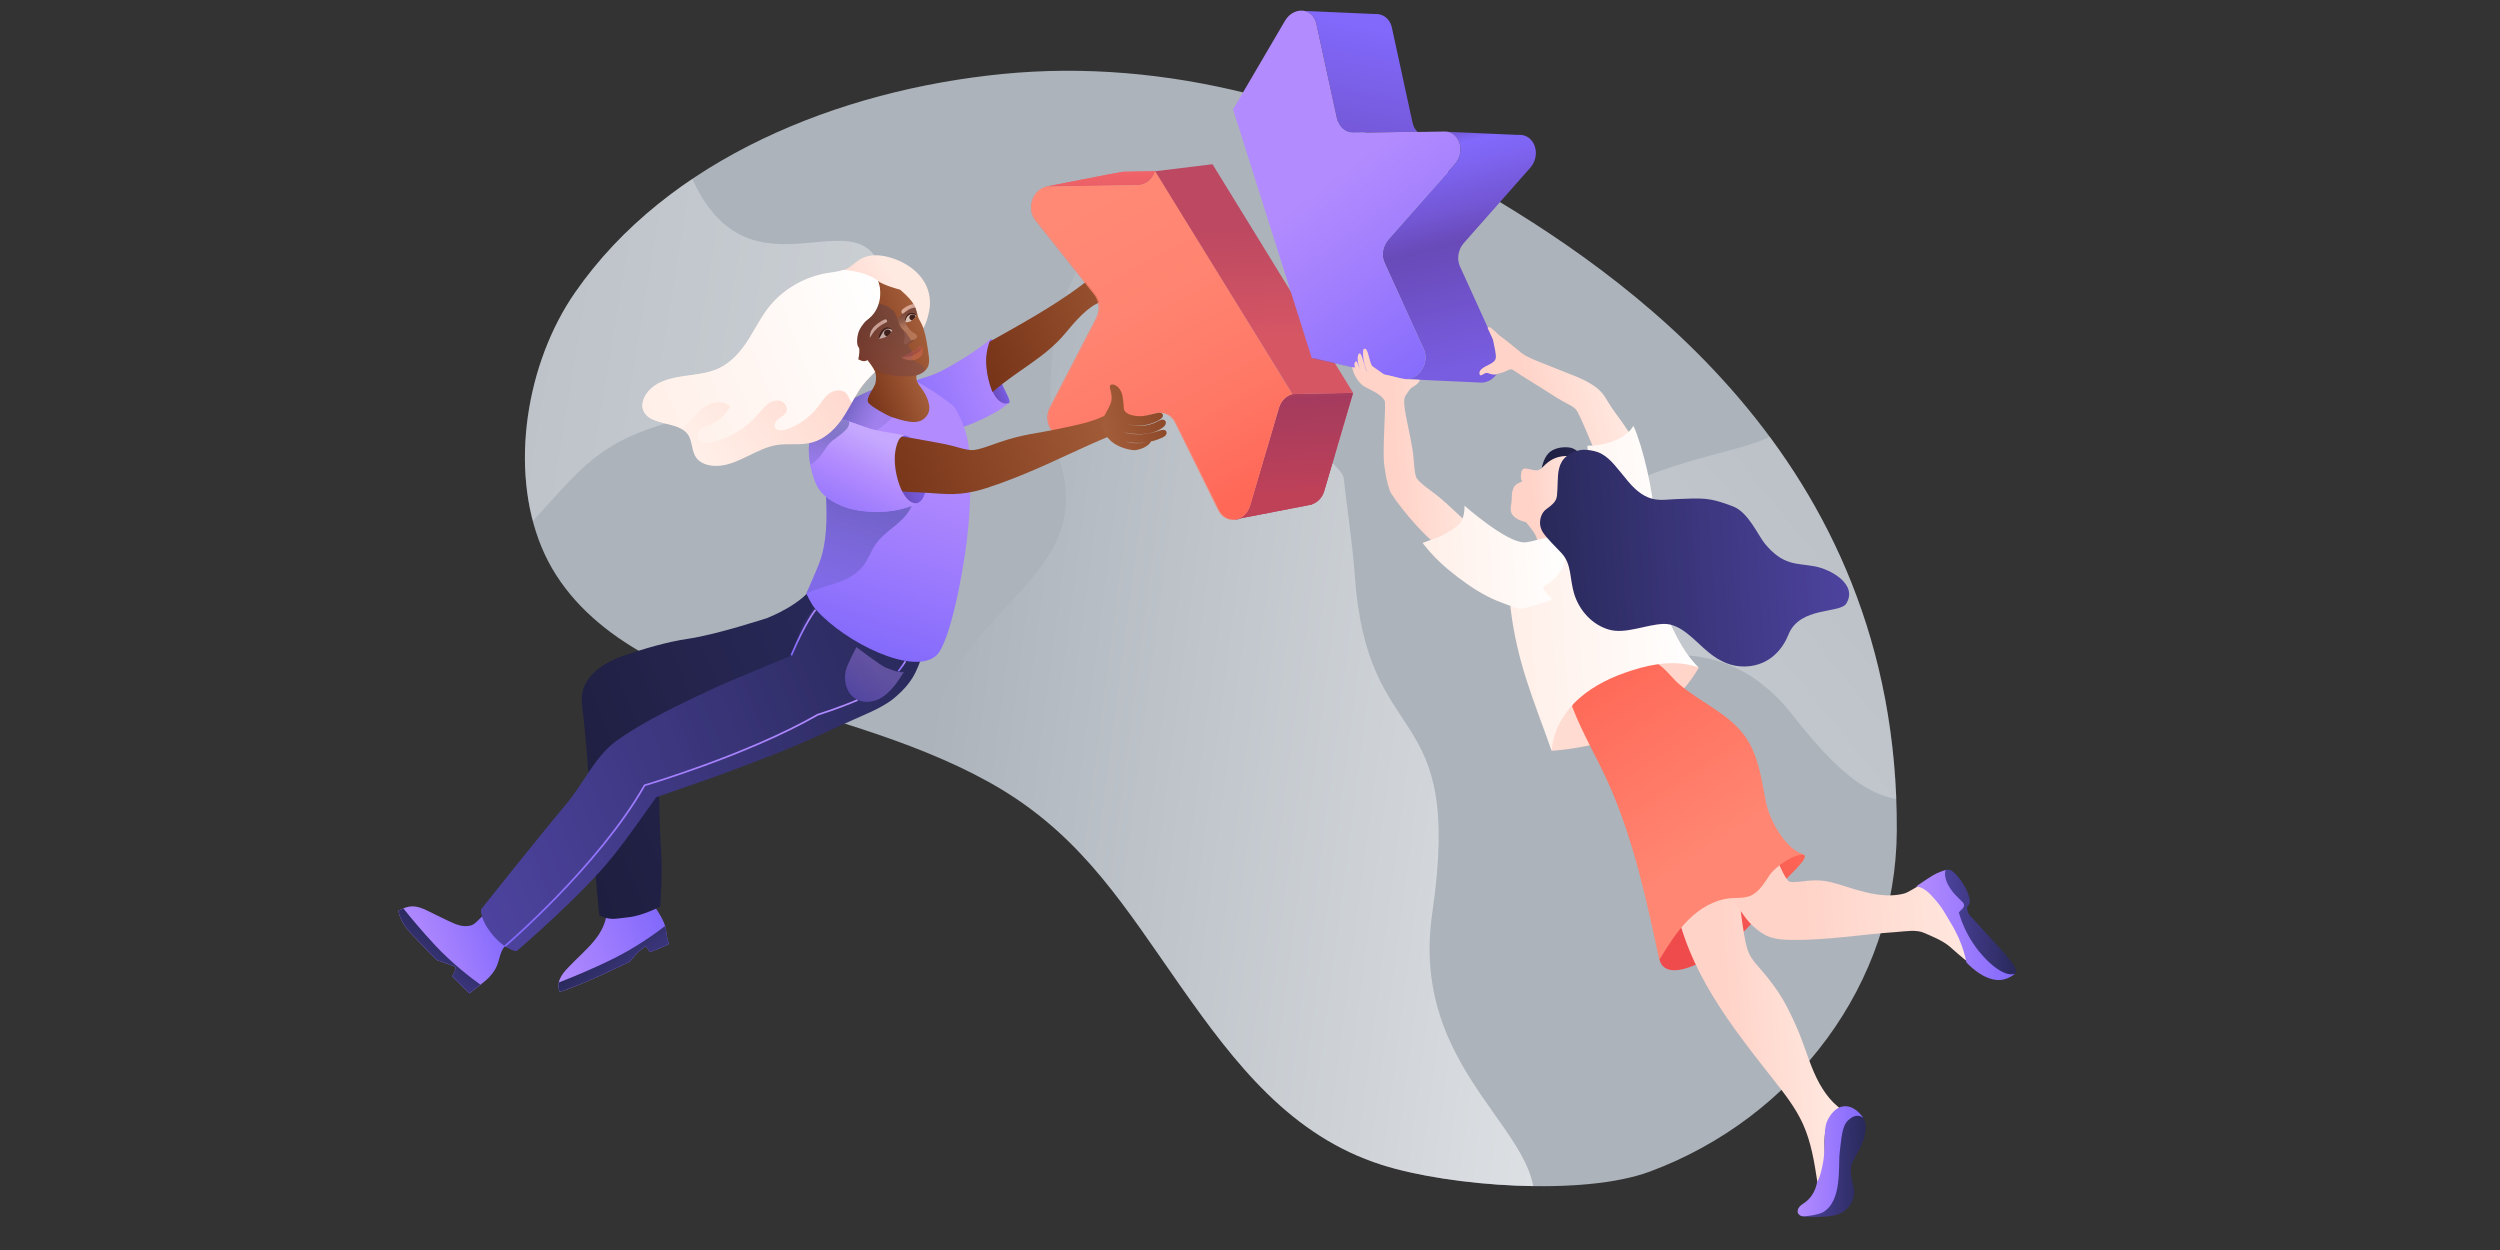 <svg id="Layer_2" xmlns="http://www.w3.org/2000/svg" xmlns:xlink="http://www.w3.org/1999/xlink" viewBox="0 0 1440 720"><rect x="0" y="0" width="1440" height="720" fill="#333333" stroke="none"/><defs><linearGradient id="linear-gradient" x1="1120.42" y1="401.98" x2="773.62" y2="527.81" gradientTransform="matrix(-.995 .171 .219 1.028 1566.38 -214.83)" gradientUnits="userSpaceOnUse"><stop offset="0" stop-color="#fff" stop-opacity="0"/><stop offset="1" stop-color="#fff"/></linearGradient><linearGradient id="linear-gradient-2" x1="1458.51" y1="-337.85" x2="1013.6" y2="-176.43" gradientTransform="matrix(.324 -.914 -.708 -.397 578.67 1381.27)" xlink:href="#linear-gradient"/><linearGradient id="linear-gradient-3" x1="1532.95" y1="494.44" x2="1309.02" y2="1042.75" gradientTransform="matrix(-.441 .864 .65 .486 411.13 -1447.87)" xlink:href="#linear-gradient"/><linearGradient id="linear-gradient-4" x1="621.29" y1="47.78" x2="634.24" y2="46.07" gradientTransform="rotate(-13.68 1301.984 362.095)" gradientUnits="userSpaceOnUse"><stop offset="0" stop-color="#694ab8"/><stop offset=".23" stop-color="#6c4ec1"/><stop offset=".6" stop-color="#7559da"/><stop offset="1" stop-color="#8269fc"/></linearGradient><linearGradient id="linear-gradient-5" x1="202.98" y1="289.5" x2="257.61" y2="289.5" gradientTransform="rotate(-21.2 923.28 322.556)" gradientUnits="userSpaceOnUse"><stop offset="0" stop-color="#b28bfe"/><stop offset=".46" stop-color="#9e7cfd"/><stop offset="1" stop-color="#8269fc"/></linearGradient><linearGradient id="linear-gradient-6" x1="273.12" y1="317.51" x2="343.49" y2="317.51" xlink:href="#linear-gradient-5"/><linearGradient id="linear-gradient-7" x1="310.21" y1="241.3" x2="499.06" y2="241.3" gradientTransform="rotate(-21.2 923.28 322.556)" gradientUnits="userSpaceOnUse"><stop offset="0" stop-color="#1e1e3f"/><stop offset="1" stop-color="#29295a"/></linearGradient><linearGradient id="linear-gradient-8" x1="246.97" y1="242.75" x2="540.73" y2="242.75" gradientTransform="rotate(-21.2 923.28 322.556)" gradientUnits="userSpaceOnUse"><stop offset="0" stop-color="#4d439f"/><stop offset="1" stop-color="#29295a"/></linearGradient><linearGradient id="linear-gradient-9" x1="640.61" y1="97.21" x2="585.68" y2="97.21" gradientTransform="rotate(-21.2 923.28 322.556)" gradientUnits="userSpaceOnUse"><stop offset="0" stop-color="#b28bfe"/><stop offset="1" stop-color="#8e71fd"/></linearGradient><linearGradient id="linear-gradient-10" x1="570.54" y1="122.76" x2="496.61" y2="213.43" xlink:href="#linear-gradient-5"/><linearGradient id="linear-gradient-11" x1="630.48" y1="69.61" x2="742.31" y2="69.61" gradientTransform="rotate(-21.2 923.28 322.556)" gradientUnits="userSpaceOnUse"><stop offset="0" stop-color="#783418"/><stop offset="1" stop-color="#a35d39"/></linearGradient><linearGradient id="linear-gradient-12" x1="561.49" y1="83.88" x2="594.08" y2="83.88" xlink:href="#linear-gradient-11"/><linearGradient id="linear-gradient-13" x1="538.36" y1="141.79" x2="498.65" y2="190.5" gradientTransform="rotate(-21.2 923.28 322.556)" gradientUnits="userSpaceOnUse"><stop offset="0" stop-color="#0a2362"/><stop offset="1" stop-color="#5b56ad" stop-opacity=".6"/></linearGradient><linearGradient id="linear-gradient-14" x1="551.37" y1="83.94" x2="562.98" y2="96.51" xlink:href="#linear-gradient-13"/><linearGradient id="linear-gradient-15" x1="526.89" y1="230.92" x2="522.44" y2="236.37" xlink:href="#linear-gradient-5"/><linearGradient id="linear-gradient-16" x1="436.08" y1="194.99" x2="310.75" y2="348.7" xlink:href="#linear-gradient-5"/><linearGradient id="linear-gradient-17" x1="488.16" y1="183.53" x2="469.52" y2="206.39" xlink:href="#linear-gradient-5"/><linearGradient id="linear-gradient-18" x1="1170.41" y1="849.86" x2="1156.23" y2="867.24" gradientTransform="rotate(-.38 -69375.658 101095.254)" xlink:href="#linear-gradient-5"/><linearGradient id="linear-gradient-19" x1="755.83" y1="266.63" x2="857.56" y2="-22.48" gradientTransform="rotate(-21.2 923.28 322.556)" gradientUnits="userSpaceOnUse"><stop offset="0" stop-color="#bf4158"/><stop offset=".22" stop-color="#a43b5e"/><stop offset=".24" stop-color="#e75f67"/><stop offset=".52" stop-color="#bc4861"/><stop offset=".76" stop-color="#f26468"/><stop offset=".86" stop-color="#da5765"/><stop offset=".97" stop-color="#e45d66"/></linearGradient><linearGradient id="linear-gradient-20" x1="805.76" y1="224.19" x2="892.16" y2="-21.35" gradientTransform="rotate(-21.2 951.42 472.89) skewX(6)" gradientUnits="userSpaceOnUse"><stop offset="0" stop-color="#bf4158"/><stop offset=".22" stop-color="#a43b5e"/><stop offset=".37" stop-color="#e75f67"/><stop offset=".52" stop-color="#bc4861"/><stop offset=".76" stop-color="#f26468"/><stop offset=".86" stop-color="#da5765"/><stop offset=".97" stop-color="#e45d66"/></linearGradient><linearGradient id="linear-gradient-21" x1="655.56" y1="231.35" x2="757.29" y2="-57.76" xlink:href="#linear-gradient-19"/><linearGradient id="linear-gradient-22" x1="723.17" y1="195.13" x2="809.57" y2="-50.41" gradientTransform="rotate(-21.2 951.42 472.89) skewX(6)" xlink:href="#linear-gradient-19"/><linearGradient id="linear-gradient-23" x1="739.13" y1="155.95" x2="689.44" y2="-32.71" gradientTransform="rotate(-13.68 1301.984 362.095)" gradientUnits="userSpaceOnUse"><stop offset="0" stop-color="#ff6756"/><stop offset=".31" stop-color="#ff7866"/><stop offset=".66" stop-color="#ff8471"/><stop offset="1" stop-color="#ff8975"/></linearGradient><linearGradient id="linear-gradient-24" x1="774.18" y1="156.66" x2="815.33" y2="39.71" gradientTransform="rotate(-21.2 923.28 322.556)" gradientUnits="userSpaceOnUse"><stop offset=".22" stop-color="#d65664"/><stop offset=".74" stop-color="#bc4861"/></linearGradient><linearGradient id="linear-gradient-25" x1="554.4" y1="90.41" x2="577.55" y2="87.35" xlink:href="#linear-gradient-4"/><linearGradient id="linear-gradient-26" x1="553.09" y1="132.14" x2="692.32" y2="132.14" xlink:href="#linear-gradient-11"/><linearGradient id="linear-gradient-27" x1="718.34" y1="149.18" x2="682.69" y2="144.47" gradientTransform="rotate(-21.2 923.28 322.556)" gradientUnits="userSpaceOnUse"><stop offset="0" stop-color="#8e4929"/><stop offset="1" stop-color="#a35d39"/></linearGradient><linearGradient id="linear-gradient-28" x1="560.15" y1="107.05" x2="528.82" y2="135.61" gradientTransform="rotate(-21.2 923.28 322.556)" gradientUnits="userSpaceOnUse"><stop offset="0" stop-color="#c6a9fe"/><stop offset=".53" stop-color="#b28bfe"/><stop offset="1" stop-color="#9c7bfd"/></linearGradient><linearGradient id="linear-gradient-29" x1="535.86" y1="91.15" x2="520.75" y2="109.69" gradientTransform="rotate(-21.2 923.28 322.556)" gradientUnits="userSpaceOnUse"><stop offset=".16" stop-color="#0a2362"/><stop offset="1" stop-color="#5b56ad" stop-opacity=".6"/></linearGradient><linearGradient id="linear-gradient-30" x1="457.66" y1="68.2" x2="605.11" y2="35.91" gradientTransform="rotate(-21.2 923.28 322.556)" gradientUnits="userSpaceOnUse"><stop offset="0" stop-color="#ffefe8"/><stop offset=".75" stop-color="#ffd3c8"/><stop offset="1" stop-color="#ffeae2"/></linearGradient><linearGradient id="linear-gradient-31" x1="561.82" y1="51.13" x2="606.66" y2="51.13" xlink:href="#linear-gradient-11"/><linearGradient id="linear-gradient-32" x1="592.23" y1="51.1" x2="574.42" y2="72.94" xlink:href="#linear-gradient-13"/><linearGradient id="linear-gradient-33" x1="439.15" y1="44.1" x2="592.17" y2="44.1" gradientTransform="rotate(-21.2 923.28 322.556)" gradientUnits="userSpaceOnUse"><stop offset="0" stop-color="#ffefe8"/><stop offset="1" stop-color="#fff"/></linearGradient><linearGradient id="linear-gradient-34" x1="587.34" y1="11.09" x2="587.34" y2="-5.08" gradientTransform="rotate(-13.68 1301.984 362.095)" gradientUnits="userSpaceOnUse"><stop offset="0" stop-color="#ebc1a8" stop-opacity=".3"/><stop offset=".03" stop-color="#deb39c" stop-opacity=".37"/><stop offset=".19" stop-color="#b1826f" stop-opacity=".65"/><stop offset=".38" stop-color="#905f4f" stop-opacity=".85"/><stop offset=".6" stop-color="#7d4b3d" stop-opacity=".97"/><stop offset="1" stop-color="#784538"/></linearGradient><linearGradient id="linear-gradient-35" x1="652.26" y1="47.1" x2="638.8" y2="47.1" gradientTransform="rotate(-34.82 837.002 315.788)" xlink:href="#linear-gradient-23"/><linearGradient id="linear-gradient-36" x1="645.45" y1="44.11" x2="645.45" y2="47.22" gradientTransform="rotate(-34.82 837.002 315.788)" xlink:href="#linear-gradient-24"/><linearGradient id="linear-gradient-37" x1="602.97" y1="16.8" x2="615.99" y2="18.29" gradientTransform="rotate(-30.7 870.05 292.347)" xlink:href="#linear-gradient-30"/><linearGradient id="linear-gradient-38" x1="480.82" y1="46.03" x2="491.77" y2="47.29" gradientTransform="rotate(142.19 498.03 57.013) scale(1.13 -1.16)" xlink:href="#linear-gradient-30"/><linearGradient id="linear-gradient-39" x1="296.7" y1="439.97" x2="350.49" y2="426.46" gradientTransform="rotate(-44.72 437.027 591.16)" xlink:href="#linear-gradient-8"/><linearGradient id="linear-gradient-40" x1="384.22" y1="784.25" x2="438.01" y2="770.74" gradientTransform="rotate(-118.06 322.963 685.013)" xlink:href="#linear-gradient-8"/><linearGradient id="linear-gradient-41" x1="1107.75" y1="709.9" x2="1149.48" y2="709.9" gradientTransform="rotate(-.29 -34159.997 -1674.933)" xlink:href="#linear-gradient-8"/><linearGradient id="linear-gradient-42" x1="1024.79" y1="849.15" x2="1062.55" y2="849.15" gradientTransform="rotate(-.29 -34159.997 -1674.933)" xlink:href="#linear-gradient-8"/><linearGradient id="linear-gradient-43" x1="703.4" y1="417.01" x2="789.8" y2="171.46" gradientTransform="rotate(-7.23 -441.736 257.029) skewX(6)" gradientUnits="userSpaceOnUse"><stop offset="0" stop-color="#4f2a72"/><stop offset=".95" stop-color="#7f65f4"/><stop offset="1" stop-color="#8269fc"/></linearGradient><linearGradient id="linear-gradient-44" x1="800.32" y1="373.84" x2="771.63" y2="140.86" gradientTransform="rotate(-7.23 -441.736 257.029) skewX(6)" gradientUnits="userSpaceOnUse"><stop offset="0" stop-color="#785de1"/><stop offset=".3" stop-color="#694ab8"/><stop offset=".38" stop-color="#7357d5"/><stop offset=".48" stop-color="#7e64f1"/><stop offset=".53" stop-color="#8269fc"/><stop offset=".55" stop-color="#795ee3"/><stop offset=".57" stop-color="#6f51c9"/><stop offset=".59" stop-color="#6647b3"/><stop offset=".63" stop-color="#6040a2"/><stop offset=".66" stop-color="#5c3a96"/><stop offset=".72" stop-color="#59378f"/><stop offset=".86" stop-color="#59378e"/><stop offset=".89" stop-color="#5a3892"/><stop offset=".92" stop-color="#5f3e9e"/><stop offset=".94" stop-color="#6647b3"/><stop offset=".97" stop-color="#7154cf"/><stop offset="1" stop-color="#7f65f4"/><stop offset="1" stop-color="#8269fc"/></linearGradient><linearGradient id="linear-gradient-45" x1="703.66" y1="205.58" x2="836.46" y2="385.8" gradientTransform="rotate(-.29 -34159.997 -1674.933)" gradientUnits="userSpaceOnUse"><stop offset=".41" stop-color="#b28bfe"/><stop offset=".68" stop-color="#9e7cfd"/><stop offset="1" stop-color="#8269fc"/></linearGradient><linearGradient id="linear-gradient-46" x1="949.52" y1="686.41" x2="1020.77" y2="645.27" gradientTransform="rotate(-3.58 -1450.878 218.262)" gradientUnits="userSpaceOnUse"><stop offset="0" stop-color="#ef4b4d"/><stop offset="1" stop-color="#ff6756"/></linearGradient><linearGradient id="linear-gradient-47" x1="939.48" y1="741.3" x2="1030.29" y2="741.3" gradientTransform="rotate(-3.58 -1450.878 218.262)" gradientUnits="userSpaceOnUse"><stop offset=".31" stop-color="#ffd3c8"/><stop offset="1" stop-color="#ffeae2"/></linearGradient><linearGradient id="linear-gradient-48" x1="966.8" y1="677.87" x2="1122.55" y2="677.87" xlink:href="#linear-gradient-47"/><linearGradient id="linear-gradient-49" x1="1092.19" y1="711.33" x2="1149.02" y2="711.33" gradientTransform="rotate(-.29 -34159.997 -1674.933)" xlink:href="#linear-gradient-5"/><linearGradient id="linear-gradient-50" x1="1023.01" y1="847.02" x2="1061.17" y2="847.02" gradientTransform="rotate(-.29 -34159.997 -1674.933)" xlink:href="#linear-gradient-5"/><linearGradient id="linear-gradient-51" x1="963.4" y1="550.82" x2="874.64" y2="550.82" gradientTransform="rotate(-3.58 -1450.878 218.262)" gradientUnits="userSpaceOnUse"><stop offset="0" stop-color="#ffd3c8"/><stop offset="1" stop-color="#ffddd3"/></linearGradient><linearGradient id="linear-gradient-52" x1="869.1" y1="450.03" x2="904.87" y2="450.03" xlink:href="#linear-gradient-47"/><linearGradient id="linear-gradient-53" x1="819.28" y1="372.67" x2="896.73" y2="372.67" gradientTransform="rotate(-15.05 360.204 153.604)" xlink:href="#linear-gradient-47"/><linearGradient id="linear-gradient-54" x1="879.44" y1="423.34" x2="918.58" y2="423.34" gradientTransform="rotate(-3.58 -1450.878 218.262)" xlink:href="#linear-gradient-7"/><linearGradient id="linear-gradient-55" x1="960.02" y1="641.67" x2="898.26" y2="533.7" gradientTransform="rotate(-3.58 -1450.878 218.262)" gradientUnits="userSpaceOnUse"><stop offset="0" stop-color="#ff8672"/><stop offset="1" stop-color="#ff6756"/></linearGradient><linearGradient id="linear-gradient-56" x1="857.3" y1="486.43" x2="963.4" y2="486.43" gradientTransform="rotate(-3.58 -1450.878 218.262)" xlink:href="#linear-gradient-33"/><linearGradient id="linear-gradient-57" x1="860.98" y1="429.13" x2="903.64" y2="429.13" xlink:href="#linear-gradient-47"/><linearGradient id="linear-gradient-58" x1="774.74" y1="400.82" x2="846.94" y2="400.82" xlink:href="#linear-gradient-47"/><linearGradient id="linear-gradient-59" x1="809.08" y1="465" x2="891.2" y2="465" gradientTransform="rotate(-3.58 -1450.878 218.262)" xlink:href="#linear-gradient-33"/><linearGradient id="linear-gradient-60" x1="1052.52" y1="471.68" x2="877.34" y2="471.68" gradientTransform="rotate(-3.58 -1450.878 218.262)" xlink:href="#linear-gradient-8"/><clipPath id="clippath"><path class="cls-17" d="M849.28 107.67c-81.67-47.73-177.45-74.35-271.62-65.08-94.18 9.27-193 48.63-246.57 126.1-27.87 40.3-37.9 101.1-19.17 146.4 19.01 45.98 68.95 71.24 117.03 84.89 48.08 13.65 105.8 29.1 148.47 55.05 47.03 28.6 71.02 68.05 102.57 112.99 31.55 44.94 63.53 86.28 116.03 102.97 39.19 12.46 115.82 18.12 154.33 3.83 82.94-30.8 141.75-108.18 142.21-196.24 1.14-216.88-161.6-323.18-243.26-370.91Z"/></clipPath><style>.cls-1{fill:#ff7d6a}.cls-11{fill-rule:evenodd}.cls-17{fill:none}.cls-11{fill:#3f201b}</style></defs><g id="Layer_5"><path class="cls-17" d="M0 0h1440v720H0z"/><path d="M849.28 107.67c-81.67-47.73-177.45-74.35-271.62-65.08-94.18 9.27-193 48.63-246.57 126.1-27.87 40.3-37.9 101.1-19.17 146.4 19.01 45.98 68.95 71.24 117.03 84.89 48.08 13.65 105.8 29.1 148.47 55.05 47.03 28.6 71.02 68.05 102.57 112.99 31.55 44.94 63.53 86.28 116.03 102.97 39.19 12.46 115.82 18.12 154.33 3.83 82.94-30.8 141.75-108.18 142.21-196.24 1.14-216.88-161.6-323.18-243.26-370.91Z" style="fill:#acb3bb"/><g style="clip-path:url(#clippath)"><path d="M679.27 129.76c17.41 5.15 44.87 1.69 62.6 111.57 1.25 7.77 31.35 26.27 32.17 34.33 1.39 13.65 5.18 39.14 6.24 54.85 7.06 105.14 63.13 69.45 44.7 195.43-15.46 105.63 91.55 135.08 48.53 190.65-46.13 59.59-135.05-55.61-165.17-78.22-58.64-44.02-188.36-106.44-170.97-216.01 11.69-73.67 94.67-87.85 73.09-157.03-15.34-49.17.28-155.84 68.82-135.57Z" style="fill:url(#linear-gradient);opacity:.59;fill-rule:evenodd"/><path d="M1330.22 510.61c-38.46 48.44-39.54 50.97-112.46 3.94-5.16-3.33-15.69-3.43-20.83-7.28-8.71-6.52-18.74-14.04-28.53-21.99-65.52-53.18-68.37 13.22-135.33-72.75-56.14-72.08-119.58-.13-134.14-66.9-15.61-71.6 91.02-80.46 117.39-92.68 51.33-23.78 44.15-44.34 109.58-120.04 46.11-53.35 166.02-22.98 214.8 151.94 13.29 47.64 28.57 176.57-10.47 225.75Z" style="opacity:.31;fill-rule:evenodd;fill:url(#linear-gradient-2)"/><path d="M103.96-52.09c44.48-42.98 45.89-45.34 112 10.85 4.68 3.98 15.1 5.46 19.7 9.95 7.78 7.6 16.73 16.38 25.4 25.54 57.97 61.32 110.33 43.47 136.29 105.53 35.26 84.29 106.86.16 112.53 68.26 6.08 73.03-100.79 67.82-128.53 76.48-54.01 16.84-49.59 38.16-124.38 104.62-52.71 46.84-167.6 1-193.01-178.81-6.92-48.97-5.16-178.79 40-222.43Z" style="fill:url(#linear-gradient-3);opacity:.37;fill-rule:evenodd"/></g><path d="M575.94 217.29c1.96 7.86 7.8 14.38 4.63 15.19-6.39 1.64-11.39-4.47-13.95-14.96-2.56-10.5.9-17.68 3.04-20.91 3.64-5.51 3.68 10.2 6.29 20.69Z" style="fill:url(#linear-gradient-4)"/><path d="M271.6 532.93c-3.15 1.04-6.62.41-9.64-.84-3.03-1.25-12.39-5.85-15.31-7.31-7.43-3.73-10.94-3.51-17.21-.15 1.01 5.17 3.81 9.37 7.68 13.43 4.2 4.41 5.66 5.9 9.85 10.31 2.29 2.4 4.73 4.69 4.73 4.69s8.99 3.09 10.17 3.61c1.76.78-1.48 5.7-1.48 5.7l9.98 9.83s4.93-3.91 6.92-5.42c3.67-2.77 7.07-6.13 8.85-10.31 1.61-3.79 1.89-8.2 4.57-11.37 1.15-1.35 2.77-2.58 2.9-4.31.1-1.24-.62-2.38-1.34-3.39-2.43-3.42-6.18-9.21-10.2-10.95-3.56-1.55-6.83 5.29-10.47 6.49Z" style="fill:url(#linear-gradient-5)"/><path d="M343.31 540.54c-4.77 6.21-10.91 11.27-16.27 17-1.79 1.91-3.52 3.93-4.54 6.31s-1.24 5.19-.03 7.44c12.62-3.73 40.37-17.45 40.37-17.45s5.23-6.94 9.31-8.76c1.34 2.01 2.14 3.39 2.14 3.39s9-3.35 11.03-4.78c-3.47-10.41 2.05-7.91-14.04-29.73-.9-1.22-11.17 1.1-12.61 1.45-3.17.77-8.22 1.27-8.42 4.89-.43 7.73-2.02 13.82-6.94 20.24Z" style="fill:url(#linear-gradient-6)"/><path d="M469.34 335.58c-5.28 11.85-27.42 20.4-27.42 20.4s-29.1 9.53-45.35 11.92c-12.62 1.86-25.24 5.65-37.36 9.75-8.36 2.83-17.13 7.86-21.52 15.4-4.33 7.43-2.19 14.12-1.34 22.54 3.84 38.33 4.97 73.43 8.81 111.76 7.13 2.96 8.62 1.83 16.86.98 8.36-.87 18.3-6.18 18.3-6.18s1.37-19.91.55-31.2c-2.39-32.95 1.48-37.49-8.17-73.57 20.04 0 49.93-8.04 76.67-21.43 6.39-3.2 24.31-5.82 26.71-12.42 2.44-6.7 1.05-14.02-.36-20.93-1.88-9.17 3.9-20-3.36-26l-3.03-1Z" style="fill:url(#linear-gradient-7)"/><path d="M455.61 377.69s-36.2 14.89-45.08 19.07c-17.59 8.28-40.5 18.9-56.09 30.46-11.6 8.6-18.86 24.67-28.09 35.68-17.3 20.64-49.28 60.92-49.28 60.92s-.94 5.79 7.15 15.21c7.1 8.27 13.28 8.9 13.28 8.9s37.45-31.93 55.98-55.21c9.32-11.7 24.46-33.49 24.46-33.49s31.59-10.94 40.72-14.34c27.41-10.24 39.7-15.01 63.12-25.94 15.07-7.03 25.91-10.71 33.28-16.87 13.42-11.21 13.5-19.08 17.78-28.26.43-.91-10.49 3.21-12.44 2.07-7.54-4.43-15.24-8.62-23.06-12.56-7.83-3.94-15.78-7.64-23.86-11.08-4.03-1.72 1.98-12.65-.64-8.03-2.06 3.63-9.18 12.16-10.81 16.32-2.98 7.62-6.41 17.12-6.41 17.12Z" style="fill:url(#linear-gradient-8)"/><path d="M551.67 208.4c7.01-4.16 12.68-8.05 19.06-13.12-6.02 12.52-.36 39.54 10.24 37.04-9.9 7.93-24.85 13.68-37.02 17.22.57-6.27-5.27-7.01-7.16-13.01s-2.06-7.73-8.34-8.24c-1.64-.13-4.49-2.54-5.49-4.3-1.15-2.02 4.35-5.11 10.36-6.79 6.53-1.82 12.54-5.36 18.35-8.81Z" style="fill:url(#linear-gradient-9)"/><path d="M472.31 244.5c-4.31 6.17 2.04 22.2 2.62 29.7 1.05 13.57 2.96 34.65-3.09 50.32-2.01 5.2-7.39 17.31-7.39 17.31s2.5 5.91 5.44 9.21c17.24 19.42 56.63 38.44 69.51 26.45 7.69-7.15 15.24-46.93 17.5-66.19 2.07-17.61 2.51-32.62 1.41-50.58-.96-15.55-8.97-26.78-8.97-26.78s-14.57-11.55-24.66-15.65c1.47 7.51-.29 16.58-7.95 16.6-3.52.01-6.84-1.69-9.22-4.21-1.21-1.29-2.21-2.8-2.87-4.44-.49-1.2.89-2.34-.4-2.29-1.04.04-11.83 4.96-19.35 9.09-4.15 2.29-9.82 7.54-12.56 11.47Z" style="fill:url(#linear-gradient-10)"/><path d="M570 196.85c17.82-10.04 36.47-20.22 52.73-32.39 3.02-2.26 6.06-4.68 7.92-7.79 1.69-2.85 2.26-6.05 3.07-9.15 2.71-10.44 8.45-20.42 16.45-28.62-.87 6.35-2.63 12.67-5.21 18.75.61-3.83 2.55-7.57 5.47-10.54 1.7 3.33 1.04 7.44-.35 11.11-1.4 3.67-3.49 7.16-4.69 10.88-1.23 3.79-1.49 7.77-.76 11.52.65 3.34.45 3.74-1.55 6.81-2 3.07-5.18 5.4-8.85 6.48-7.4 2.19-15.47 11.83-20.57 17.99-11.84 14.31-27.83 21.41-41.94 33.92-.97-2.27-3.66-9.74-3.71-17.98-.03-5.97 1.99-10.99 1.99-10.99Z" style="fill:url(#linear-gradient-11)"/><path d="M529.72 194.62c.1 1.13-.67 2.2-1.64 2.79s-2.12.8-3.24 1c-.85-1.29-2.6-8.93-.68-9.93.91-.47 5.44 4.75 5.56 6.13Z" style="stroke-miterlimit:10;fill:none;stroke:#000"/><path d="M501.38 210.45c2.57 2.6 3.81 4.86 2.95 9.82-.62 3.6-6.3 9.05-4.03 11.92 1.67 2.12 10.63 7.16 13.19 8 10.95 3.6 17.01 4.58 20.81-1.41 2.58-4.07-.26-10.87-3.69-15.31-2.72-3.52-3.4-5.61-2.41-8.44-3.34 2.06-8.75.33-12-1.87-2.14-1.44-2.79-1.98-4.55-3.87s-4.03-3.6-6.62-3.6c-1.24 0-2.54.47-3.3 1.45s.25 1.61 1.13 2.49c-.37.76 1.34-.94.97-.18l-2.46.99Z" style="fill:url(#linear-gradient-12)"/><path d="M479.52 336.55c6.45-2.07 13.03-4.85 17.29-10.12 3.27-4.05 4.87-9.21 7.91-13.43 3.16-4.38 7.69-7.52 11.82-11 3.7-3.12 7.26-6.8 8.85-11.32-2.55 1.36-6.52 2.77-11.01 3.45-10.33 1.57-21.28.21-27.26-1.95-4.07-1.47-8.09-3.45-11.32-6.13.66 12.27.54 26.78-3.93 38.35-2.01 5.2-7.39 17.31-7.39 17.31l.04.09c4.74-2.29 9.96-3.64 15-5.26Z" style="fill:url(#linear-gradient-13);opacity:.33"/><path d="M500.29 232.19c-1.51-1.92.73-4.96 2.43-7.86-3.25 1.24-11.82 5.24-18.11 8.7-3.53 1.94-8.15 6.03-11.15 9.63 1.32-.75 2.8-1.28 4.47-1.5 3.19-.44 4.45-.1 8.56.84.06-.02 2.43.74 2.49.73 4.06 1.29 8.16 2.95 11.71 4.02.07.05.14.12.22.17.75.22 1.47.43 2.16.58.42.1.84.19 1.24.29 1.41-.25 2.67-1.22 3.81-2.15 2.05-1.68 4.06-3.53 6.18-5.18-.28-.09-.55-.16-.83-.26-2.56-.84-11.52-5.88-13.19-8Z" style="fill:url(#linear-gradient-14);opacity:.33"/><path d="M517.45 386.63a59.7 59.7 0 0 0 4.09-5.75" style="stroke:url(#linear-gradient-15);stroke-miterlimit:10;fill:none"/><path d="M290.71 545.1s54.01-46.07 80.59-92.77c0 0 58.94-17.33 99.73-40.67 0 0 11.7-3.6 22.9-8.42" style="stroke:url(#linear-gradient-16);stroke-miterlimit:10;fill:none"/><path d="M469.74 351.24s-5.66 6.81-13.95 26.24" style="stroke:url(#linear-gradient-17);stroke-miterlimit:10;fill:none"/><path d="M520.82 386.77c-3.64 5.88-7.63 11.79-13.18 15.14-5.55 3.35-13.08 3.42-17.52-1.69-3.07-3.54-4.12-9.07-2.99-13.88.9-3.85 6.19-13.59 6.19-13.59s13.14 10.08 16.65 11.69c1.36.62 9.8 4.01 10.85 2.32Z" style="fill:url(#linear-gradient-18);opacity:.4"/><path d="m736.67 235-16.52 56.15c-1.58 5.36-5.81 8.24-9.99 8.26 1.51.08 3.04-.21 4.47-.86l41.22-7.99-.06-.14c3.08-1.04 5.81-3.68 7.01-7.75l16.52-56.15c.02-.08.05-.16.08-.23l-34.92.74c-3.58.89-6.6 3.9-7.8 7.98Z" style="fill:url(#linear-gradient-19)"/><path d="m736.67 235-16.52 56.15c-1.58 5.36-5.81 8.24-9.99 8.26 1.51.08 3.04-.21 4.47-.86l41.22-7.99-.06-.14c3.08-1.04 5.81-3.68 7.01-7.75l16.52-56.15c.02-.08.05-.16.08-.23l-34.92.74c-3.58.89-6.6 3.9-7.8 7.98Z" style="fill:url(#linear-gradient-20)"/><path d="M655.64 106.59c4.34-.07 8.24-3.27 9.74-7.95l-18.51.31c-1.19.02-44.03 8.5-44.03 8.5-.52.12-1.01.29-1.5.5.9-.31 1.86-.49 2.88-.5l51.42-.85Z" style="fill:url(#linear-gradient-21)"/><path d="M655.64 106.59c4.34-.07 8.24-3.27 9.74-7.95l-18.51.31c-1.19.02-44.03 8.5-44.03 8.5-.52.12-1.01.29-1.5.5.9-.31 1.86-.49 2.88-.5l51.42-.85Z" style="fill:url(#linear-gradient-22)"/><path class="cls-1" d="m605.27 234.54 26.61-51.21c2.29-4.42 1.87-9.92-1.06-13.61L596.9 127c-5.38-6.78-2.13-16.32 4.44-19.07-6.94 2.36-10.14 12.55-4.98 19.05l33.92 42.72c2.93 3.69 3.35 9.19 1.06 13.61l-26.61 51.21c-4.16 8 .9 17.36 8.37 17.28-7.17-.36-11.89-9.45-7.83-17.26ZM702.13 293.77l-24.81-50.36c-.97-1.97-2.41-3.49-4.1-4.45l-.34.09c1.61.97 2.97 2.45 3.91 4.35l24.81 50.36c1.9 3.85 5.22 5.67 8.57 5.66-3.16-.17-6.23-1.99-8.03-5.64ZM665.67 98.63l-.19-.3c-.03.11-.07.21-.1.31h.29Z"/><path d="M665.67 98.63h-.29c-1.5 4.68-5.4 7.88-9.74 7.95l-51.42.85c-1.02.02-1.98.2-2.88.5-6.57 2.75-9.82 12.29-4.44 19.07l33.92 42.72c2.93 3.69 3.35 9.19 1.06 13.61l-26.61 51.21c-4.06 7.81.67 16.9 7.83 17.26.75 0 1.53-.11 2.33-.32l50.44-13.43c2.45-.65 4.92-.25 7 1l.34-.09c1.69.97 3.13 2.48 4.1 4.45l24.81 50.36c1.8 3.65 4.87 5.47 8.03 5.64 4.18-.02 8.41-2.89 9.99-8.26L736.66 235c1.2-4.09 4.23-7.09 7.8-7.98L665.67 98.64Z" style="fill:url(#linear-gradient-23)"/><path style="fill:url(#linear-gradient-24)" d="m665.38 98.64 33.02-4.05 80.99 131.68-34.92.74-79.09-128.37z"/><path d="M532.63 266.09c2.56 10.5 1.31 22.52-5.1 24.08-6.41 1.56-13.68-5.68-16.23-16.18-2.56-10.5-.07-21.53 6.34-23.09s12.44 4.69 14.99 15.19Z" style="fill:url(#linear-gradient-25)"/><path d="M548.53 256.8c3.63.92 7.82 2.45 11.6 2.46 3.55.01 12.21-3.4 15.59-4.55 14.26-4.85 21.61-4.98 34.92-7.87 10.5-2.28 23.16-4.45 31.03-10.89 3.53 5.24.41 8.21-.64 14.49-19.5 7.94-32.98 15.24-52.47 23.18-7.21 2.94-19.03 7.49-26.6 9.26-12.9 3.02-19.8 1.24-32.95.73-3.46-.13-14.5-.44-17.28-2.38-2.84-1.98-3.27-4.04-3.78-7.43-.9-5.95.29-15.37 5.01-20.03 2.35-2.32.21-2.8 3.28-2.62 4.46.26 12.91 1.81 17.28 2.66 5.4 1.04 10.13 1.74 15.01 2.98Z" style="fill:url(#linear-gradient-26)"/><path d="M639.37 223.6c-.88-3.26 3.96-2.94 6.32 1.84 1.23 2.49.88 3.44 1.43 6.9.46 2.93-.55 4.09 2.58 5.96 1.62.97 5.39 1.55 7.31 1.43 2.84-.17 4.5-.68 7.15-1.28 2.01-.46 5.12-1.49 5.64.42.49 1.8-1.93 3.02-3.69 3.86-5.83 2.76-12.32 3.33-18.13.89 5.81 2.56 12.96 2.23 18.67-.85 1.39-.75 3.24-1.62 4.35-.57.63.59.65 1.62.27 2.4s-1.1 1.39-1.83 1.9c-6.34 4.41-14.82 3.93-22.34 2.56 6.62 1.75 13.86 1.41 20.41-.93 1.44-.52 3.4-.99 4.2.24.46.71.23 1.7-.33 2.37s-1.37 1.09-2.18 1.45c-6.58 2.97-14.14 3.74-21.07 2.12 4.83 1.53 9.82 1.11 14.83-.09-1.57 3.42-7.55 5.13-9.69 5.07-2.73-.08-9.29-1.58-13.37-5.25-4.31-3.88-7.26-9.78-1.79-18.15 2.06-4.21 3.04-5.66 1.26-12.27Z" style="fill:url(#linear-gradient-27)"/><path d="M521.2 250.83c-2.72.45-3.93 2.51-5.04 6.85-2.41 9.42 1.15 23.23 5.79 28.93 2.76 3.4 5.66 3.79 7.22 2.95-1.25 1.01-7.45 3.56-14.82 4.68-10.33 1.57-21.28.21-27.26-1.95-6.94-2.51-13.73-6.46-16.74-12.89-4.62-9.88-5.2-21.47-3.84-26.2 1.88-6.53 5.51-11.2 11.68-12.05 7.33-1 17.95 4.69 25.14 6.33 7.16 1.64 13.7 2.37 17.87 3.33Z" style="fill:url(#linear-gradient-28)"/><path d="M478.15 241.13c-1.67.23-3.15.75-4.47 1.5l.02-.02c-3.53 2.02-5.83 5.78-7.2 10.54-.84 2.92-.94 8.45.19 14.58 2.36-1.2 4.26-3.04 5.88-5.15 1.29-1.69 2.57-3.73 3.82-5.43 2.85-3.91 5.07-4.46 8.68-7.57 1.42-1.22 4.73-3.86 3.96-6.83-3.88-1.21-7.69-2.04-10.88-1.61Z" style="opacity:.33;fill:url(#linear-gradient-29)"/><path d="M533.02 163.58c-3.95-7.58-11.87-12.97-20.94-15.44-5.14-1.4-11.2-1.82-16.14.92-2.93 1.63-5.15 4.2-8.12 5.76-3.39 1.78-7.33 2.03-11.09 2.64-12.65 2.05-24.79 8.84-32.76 18.34-5.17 6.16-8.55 13.23-12.77 19.88s-9.68 13.2-17.27 16.72c-5.84 2.71-12.36 3.36-18.68 4.23-6.32.87-12.93 2.11-18.21 5.7s-8.69 10.22-6.04 15.06c4.29 7.84 19.4 5.34 24.92 12.46 3.07 3.95 2.2 9.8 5.15 13.84 2.89 3.97 8.95 5.27 14.52 4.47 5.58-.79 10.83-3.32 15.92-5.83 5.1-2.51 10.31-5.08 15.88-5.99 6.75-1.1 13.59.34 20.24-1.43 6.89-1.84 12.5-6.88 16.52-12.36 4.02-5.48 6.78-11.52 10.41-17.19 6.16-9.63 13.99-15.06 23.3-22.47 3.88-3.09 10.1-8.86 13.14-12.64 2.29-2.85 3.43-7.49 4.12-10.73 1.18-5.51.41-11.17-2.09-15.96Z" style="fill:url(#linear-gradient-30)"/><path d="M518.52 166.89c9.48 8.1 8.3 10.17 10.44 16.06.57 1.55 1.99 3.21 2.98 6.32 1.55 4.86 2.24 9.94 2.93 14.99.28 2.1.56 4.29-.12 6.29-.8 2.34-2.84 4.1-5.12 5.04s-4.8 1.17-7.26 1.22c-7.87.13-16.78-1.95-18.51-2.9-1.14 1.88-6.2-3.22-8.28-3.92s-3.68-2.4-4.91-4.22c-1.21-1.79-2.18-3.92-1.84-6.05.34-2.13 2.45-4.07 4.54-3.54-1.93-1.75-1.44-5.04.16-7.1 1.6-2.06 3.98-3.32 6.01-4.95 6.4-5.16 8.98-14.57 6.09-22.27 3.85 2.7 12.89 5.02 12.89 5.02Z" style="fill:url(#linear-gradient-31)"/><path d="M526.15 207.53c-1.71-.91 0-2.32-.32-4.23-.33-1.91-3.52-3.73-2.21-5.16.45-.49 2.63-1.75 2.92-2.35.29-.6-.71.17-1.33.17-1.21 0-1.67-2.94-4.66-5.65-3.81-3.45-1.04-3.59-3.55-6.23.14-.59-1.37-3.74-1.67-4.28-.57-1.02-3.03-2.61-4.06-3.18-1.93-1.06-2.49-1.16-4.64-1.65-.21-.05-.43-.09-.65-.12-1.16 3.61-3.29 6.91-6.25 9.29-2.03 1.63-4.41 2.9-6.01 4.95s-2.09 5.35-.16 7.1c-2.09-.53-4.2 1.4-4.54 3.54-.34 2.13.63 4.26 1.84 6.05 1.23 1.82 2.82 3.51 4.9 4.22s2.83-.71 3.96-2.59c3.99 8.41 14.95 9.54 22.82 9.41 2.47-.04 4.98-.27 7.26-1.22.9-.37 1.76-.88 2.53-1.5.07-.13.13-.26.17-.4.49-1.62-.89-3.25-2.43-3.96s-2.45-1.42-3.95-2.22Z" style="fill:url(#linear-gradient-32);opacity:.2"/><path d="M494.84 207.2c-1.54-.87-1.46 3.8-1.46 3.8s2.37-8 1.38-10.76c-1.93-1.75-.91-7.66.19-10.01s3.6-5.42 4.72-6.18c6.79-4.63 9-14.44 6.11-22.14.67.47-5.31-5.49-20-6.46-2.89 1.02-6.05 1.3-9.09 1.79-12.65 2.05-24.79 8.84-32.76 18.34-5.17 6.16-8.55 13.23-12.77 19.88-4.23 6.65-9.68 13.2-17.27 16.72-5.84 2.71-12.36 3.36-18.68 4.23-6.32.87-12.93 2.11-18.21 5.7-5.28 3.59-8.69 10.22-6.04 15.06 3.69 6.74 15.37 5.84 22.08 9.98 1.62-1.56 3.12-3.28 4.59-4.99 2.97-3.44 6.06-6.96 10.13-8.98 4.07-2.02 9.41-2.19 12.82.8-2.49 4.83-6.76 8.73-11.8 10.77-1.66.67-3.41 1.16-4.89 2.17-1.48 1.01-2.66 2.71-2.41 4.48.24 1.78 1.88 3.12 3.63 3.54 1.75.42 3.58.1 5.33-.32 10.14-2.43 19.46-8.13 26.26-16.04 1.72-2 3.3-4.16 5.39-5.77 2.09-1.61 4.85-2.61 7.39-1.88s4.48 3.63 3.52 6.09c-.73 1.87-2.7 2.86-4.33 4.04-1.63 1.17-3.13 3.2-2.33 5.04.95 2.18 4.1 2.02 6.36 1.28 7.18-2.34 13.62-6.87 18.24-12.84 2.21-2.85 4.08-6.08 7.06-8.11 2.98-2.03 7.57-2.33 9.79.51 1.02 1.31 1.36 3.05 2.34 4.39.13.18.28.35.43.51 1.27-2.26 2.55-4.51 3.95-6.71 3.01-4.71 5.53-6.86 9.49-11-.97-2.58-3.35-5.27-4.33-6.73-1.46.92-3.06.78-4.84-.23Z" style="fill:url(#linear-gradient-33)"/><path d="M506.12 195.23s1.18-4.55 4.37-5.85c1.92-.79 3.46.68 3.46.68s-.81 2.32-2.95 3.59-4.87 1.59-4.87 1.59Z" style="opacity:.54;fill:#fff;fill-rule:evenodd"/><path class="cls-11" d="M510.22 190.06c-.96.57-1.29 1.8-.74 2.73.26.43.91.89 1.36 1.03.07-.04 1.19-.86 1.24-.92.96-1.07.76-.81 1.16-1.35-.03-.25-.14-.59-.28-.82-.56-.94-1.79-1.23-2.75-.66Z"/><path class="cls-11" d="M514.01 190.12s-2.07-1.42-3.51-.59-1.71 1.37-2.31 2.35-2.07 3.58-2.07 3.58-.22-1.5.77-3.47c1.1-2.19 2.92-3.71 4.63-3.41s2.5 1.53 2.5 1.53Z"/><g><path d="M527.77 181.87s-1.76-1.95-4.18-.56-2.27 4.22-2.27 4.22 1.56.46 3.31-.54 3.14-3.11 3.14-3.11Z" style="fill:#fff;opacity:.62;fill-rule:evenodd"/><path class="cls-11" d="M524.68 181.41c-.83.51-1.11 1.55-.63 2.31.22.35.86.72 1.25.81.91-.68 1.63-1.53 1.98-2a1.91 1.91 0 0 0-.24-.68c-.48-.76-1.53-.96-2.36-.45Z"/><path class="cls-11" d="M521.29 185.59s.46-2.64 1.68-3.66c1.03-.86 1.76-1.11 2.75-1.05s2.12 1.03 2.12 1.03.07-1.44-1.84-1.75c-2.11-.34-3.51.62-4.33 2.32-.68 1.41-.38 3.11-.38 3.11Z"/></g><path d="M519.94 180.81s-3.11 2.55-2.82 3.32c.69 1.84.74 3.74 3.44 6.18 2.99 2.71 3.45 5.64 4.66 5.65.62 0 1.59-.75 1.34-.19l.1-.07c3.32-1.9.8-3.38-1.31-4.59-1.79-1.03-4.05-5.47-4.05-5.47l-.04-.05c-.06-.52-.24-1.76.34-2.96.87-1.81 2.09-2.82 4.33-2.45 2.02.33 1.92 1.76 1.92 1.76s.48-.05.56-1.03c-.63-2.09-1.01-3.74-2.06-5.63-.34.18-1.5 1.21-3.37 3.04-2.17 2.12-3.04 2.51-3.04 2.51Z" style="fill:url(#linear-gradient-34)"/><path d="M521.04 195.26c-.57 1.26-.87 3.36.82 3.01s1.5-1.47 2.28-1.66 1.43-.71 1.43-.71-.44.18-.86-.15c-.17-.13-.24-.1-.71-.87-.7-1.15-1.16-1.9-1.55-2.46-.78-1.11-2.07-2.27-2.07-2.27s1.23 3.85.66 5.11Z" style="fill:#fbb6c4;opacity:.11"/><path d="M519.16 205.94s6.41 4.08 11.3-.71c1.91-1.87.66-5.68.66-5.68l-.05.08s.09.35-.47 1.63c-.27.62-3.6 4.3-11.44 4.68Z" style="fill:url(#linear-gradient-35);opacity:.31;fill-rule:evenodd"/><path d="M519.09 206.01s4.6-2.15 5.74-3.32 2.68-.66 2.68-.66.65-1.47 1.19-2c.75-.74 1.25-.75 1.75-.69.44.06.66.31.66.31s0 1.49-1.11 2.43c-1.91 1.6-2.92 2.22-6.02 3.23-1.26.41-4.72.59-4.72.59" style="fill:url(#linear-gradient-36);opacity:.31;fill-rule:evenodd"/><path d="M510.96 185.46s-1.17.53-2.86 1.51-3.2 2.34-4.27 3.52c-.91 1-2.83 4.13-2.83 4.13s-.12-2.83 1.33-4.99c1.68-2.51 5.22-4.79 6.95-5.51 1.89-.78 1.68 1.34 1.68 1.34Z" style="fill:url(#linear-gradient-37);opacity:.61;fill-rule:evenodd"/><path d="M527.48 176.56c-.03-.14-.05-.28-.07-.42-.23-.32-.82-1-.93-.99-3.28.27-7.31 3.01-7.26 4.18.07 1.46.71 1.45.71 1.45s1.14-.96 3.09-2.21c1.61-1.04 2.92-1.24 4.48-1.44-.01-.19-.03-.39-.02-.58Z" style="opacity:.61;fill:url(#linear-gradient-38);fill-rule:evenodd"/><path d="M250.65 544.5c-7.17-7.66-13.7-15.49-18.34-21.27-.91.38-1.85.83-2.88 1.38 1.01 5.17 3.81 9.37 7.68 13.43 4.2 4.41 5.66 5.9 9.85 10.31 2.29 2.4 4.72 4.69 4.72 4.69s8.99 3.09 10.17 3.61c1.76.78-1.48 5.7-1.48 5.7l9.98 9.83s4.16-3.3 6.38-5c-5.25-3.77-16.12-12.04-26.08-22.67Z" style="fill:url(#linear-gradient-39)"/><path d="M322.46 571.28c12.62-3.73 40.37-17.45 40.37-17.45s5.23-6.94 9.31-8.76c1.34 2.01 2.14 3.39 2.14 3.39s9-3.35 11.03-4.78c-1.69-5.07-1.25-7.08-2.21-10.33-5.04 3.91-16.18 12.05-29.35 18.61-12.74 6.34-25.46 11.47-31.91 13.96-.38 1.83-.26 3.74.62 5.36Z" style="fill:url(#linear-gradient-40)"/><g><path d="M1120.25 501.53s.08-.87 2.43-.56c3.63.48 11.74 11.53 12.02 18.49.04.92-1.56 3.05-1.56 3.05-.41-.56.19 3.23.93 4.07 11.79 13.24 15.76 16.93 21.62 23.89 4.76 5.64 7.22 9.03 4.16 10.94s-14.96-4.41-18.79-9.98c-3.83-5.57-12.74-21.56-13.08-24.48-.34-2.91 1.92-5.68 1.92-5.68s-5.04-2.65-7.49-7.58-4.52-8.02-2.15-12.16Z" style="fill:url(#linear-gradient-41)"/><path d="M1068.42 666.75c-3.25 5.12-2.81 8.88-.64 17.5 1.16 4.63-1.45 12.83-9.76 15.42-4.22 1.32-11.05 1.27-14.63 1.29-2.25.01-5.61-.32-6.08-.76-.65-.61 2.34-.79 2.64-1.63 3.08-8.49 12.46-13.34 15.95-21.68 2.62-6.26 1.5-13.48 3.3-20.02 1.46-5.28 1.57-12.23 6.85-14.47 4.76-2.01 3.88-1.81 6.56.82 4.41 4.32 1.3 14.89-4.2 23.53Z" style="fill:url(#linear-gradient-42)"/><path d="m758.27 13.79 11.92 54.86c1.03 4.73 4.79 7.9 9.29 7.82l36.92-.6c-1.33-1.33-2.32-3.09-2.77-5.16l-11.92-54.86c-1.19-5.47-5.55-8.17-10-7.78l-39.94-1.76v.04c3.06.91 5.64 3.43 6.51 7.44Z" style="fill:url(#linear-gradient-43)"/><path d="m875.1 77.68-1.16.02-39.68-1.76c7.06 1.91 9.58 12.04 3.68 18.71l-38.19 43.26c-3.29 3.73-4.21 9.18-2.26 13.46l22.59 49.65c3.89 8.54-3.73 19.07-12.35 17.08l-50.1-11.6c-.68-.16-1.36-.22-2.05-.22l34.07 7.71.03-.05 18.57 4.3c.97.22 1.93.28 2.86.21l41.33 1.9c.31.03.62.04.92.04h.11c7.6-.13 13.59-9.55 10.05-17.32l-22.59-49.65c-1.95-4.28-1.04-9.73 2.26-13.46l38.19-43.26c6.57-7.44 2.69-19.18-6.29-19.04Z" style="fill:url(#linear-gradient-44)"/><path d="m740.15 11.98-29.6 50.5c-.05.09-.11.17-.16.25l-.25-.06 45.45 143.61c.68 0 1.37.07 2.05.22l50.1 11.6c8.62 1.99 16.23-8.54 12.35-17.08l-22.59-49.65c-1.95-4.28-1.04-9.73 2.26-13.46l38.19-43.26c5.89-6.68 3.38-16.8-3.68-18.71h-.15c-.62-.12-1.26-.19-1.93-.18l-15.65.26s-.09-.1-.14-.15l-36.92.6c-4.5.07-8.26-3.09-9.29-7.82l-11.92-54.86c-.87-4.01-3.45-6.53-6.52-7.44-4.04-.93-8.79.84-11.59 5.63Z" style="fill:url(#linear-gradient-45)"/><path d="M955.85 552.7c.38.1 1.23 15.26 31.26-2.35 19.08-11.19 32.04-31.32 36.43-37.87s18.73-17.67 15.62-20.07-29.7-2.21-31.66-2.09-34.46 24.08-34.46 24.08-15.93 24.24-16.65 28.48c-.72 4.23-.54 9.83-.54 9.83Z" style="fill:url(#linear-gradient-46)"/><path d="M964.72 518.72c3.33 19.68 11.65 38.25 22.04 55.3 10.39 17.05 22.85 32.72 35.19 48.41 6.16 7.83 12.35 15.78 16.48 24.84 4.83 10.59 6.64 22.25 8.41 33.75 3.44-3.94 4.24-9.52 4.24-14.75s-.62-10.54.54-15.64 4.68-10.13 9.82-11.1c-7.68-5.1-12.82-13.26-16.52-21.71-3.69-8.45-6.18-17.39-9.91-25.82-5.67-12.81-9.78-20.87-20.8-33.61-9.16-10.59-8.05-8.61-13.57-47.68-.92-6.49.56-8.36-4.2-12.87-4.52-4.29-12.01-3.32-17.48-.33-8.82 4.81-14.98 14.19-15.88 24.2" style="fill:url(#linear-gradient-47)"/><path d="M1017.2 479.98c1.81 3.16 10.1 26.74 13.56 27.85 2.31.74 8.51-.35 10.93-.56 10.2-.87 15.23 1.52 25.03 4.49s20.27 5.52 30.16 2.89c4.25-1.13 16.78-11.11 20.68-9.08 2.28 1.19 2.59 11.42 4.08 13.53 4.44 6.31 8.41 14.65 11.89 21.54 4.72 9.33 13.52 14.31 15.54 21.76-9.19-3.42-12.72-5.25-25.75-16.91-4.42-3.96-11.99-6.74-14.77-8.04-4.71-2.19-11.02-.96-16.2-.61-20.23 1.38-40.35 4.86-60.63 4.56-5.42-.08-11.08-.5-15.75-3.26-4.22-2.49-8.22-6.22-11.04-10.22-4.17-5.92-10.49-12.01-14.67-17.93-1.51-2.14.13-4.67.02-7.28-.19-4.48 3.87-7.94 7.83-10.04 4.69-2.49 1.55-8.8 6.73-7.61s15.71-10.91 15.17-5.63" style="fill:url(#linear-gradient-48)"/><path d="M1113.54 504.08c2.84-1.69 7.21-3.01 7.21-3.01s-2.41 4.51 4.2 12.86c1.05 1.33 3.76 4.01 5.58 5.78.98.95.99 2.52.03 3.49l-2.27 2.3s3.37 14.69 15.85 27.22c11.32 11.36 16.61 8.06 16.61 8.06s-4.08 3.76-9.51 3.73c-9.66-.04-18.62-10.21-18.62-10.21s-1.57-10.87-9.29-23.22c-2.53-4.04-4.33-8.51-11.38-15.86-4.52-4.72-8.28-4.64-8.28-4.64s7.03-4.8 9.87-6.49Z" style="fill:url(#linear-gradient-49)"/><path d="M1046.61 680.85c2.32-3.24 3.95-12.97 4.21-16.95.26-3.98-.18-13.64 1.29-17.34 1.47-3.7 4.34-7.73 8.14-8.95 7.68-2.47 13.07 6.45 13.07 6.45s-3.42-3.88-8.9 1.34c-3.59 3.42-3.78 10.97-4.75 18.35-.97 7.38 1.72 27.91-9.61 34.49-2.67 1.55-10.42 2.49-11.58 2.37s-2.33-.72-2.82-1.78c-.56-1.21-.07-2.69.8-3.71s2.05-1.7 3.14-2.48c6.29-4.51 7.02-11.8 7.02-11.8Z" style="fill:url(#linear-gradient-50)"/><path d="M893.75 432.45s33.72-1.67 54.79-16.29 29.94-31.56 29.94-31.56-30.45-21.99-64.67-1.93c-10.01 5.87-27.59 28.01-20.06 49.78Z" style="fill:url(#linear-gradient-51)"/><path d="M878.75 300.55s4.77 5.37 6.07 8.49 2.41 8.96 2.41 8.96l27.59-13.79-22.67-13.98-13.4 10.32Z" style="fill:url(#linear-gradient-52)"/><path d="M861.15 201.5c.79 4.77 1.16 6.11-3.2 8.38-2.69 1.4-6.54 3.01-5.68 5.74.58 1.83 2.88-1.43 4.67-.75 4.47 1.68 4.58.61 7.65-.1 4.07-.93 5.03-3.06 7.22-1.49 4.07 2.91 17.13 10.78 21.3 13.55 10.31 6.84 13.36 6.59 15.51 10.34 2.88 5.02 13.33 31.3 16.07 36.4 2.84 5.31 8.08 10.05 14.16 9.44 1.92-.19 3.79-.96 5.09-2.39 2.71-3.01 1.61-7 .41-10.44-1.85-5.31 2.28-4.49.08-9.67-3.57-8.4-8.57-15.37-14-22.71-6.2-8.39-5.69-11.2-13.11-16.08-6.11-4.02-13.07-6.17-23.22-10.31-5.57-2.28-14.83-5.49-18.25-8.51-3.64-3.21-6.06-4.83-8.05-6.56-.41-.36-4.01-3.03-4.47-3.38-1-1.07-2.69-2.58-4.15-3.79-1.78-1.47-2.35-.35-2.35-.35l3.11 6.75 1.2 5.95Z" style="fill:url(#linear-gradient-53)"/><path d="M893.13 260.04c3.32-2.38 7.96-2.73 11.18-2.22 2.94.46 5.44 3.06 6.65 4.48s-.04 1.71 1.06 3.23c2.35 3.24 5.51 5.78 8.4 8.54s5.6 5.94 6.66 9.8c.76 2.78.43 6.12-1.75 8-1.15.99-2.64 1.44-4.11 1.81-7.2 1.82-15.12 2.08-21.8-1.17-5.79-2.82-10-7.67-11.44-13.86s.67-15.39 5.16-18.61Z" style="fill:url(#linear-gradient-54)"/><path d="M905.61 407.14c5.88 15.44 14.71 30.04 21.37 45.16 14.08 31.97 21.48 66.41 28.79 100.57 4.92-8.05 9.9-16.19 16.56-22.88s15.27-11.88 24.68-12.63c3.67-.29 7.48.07 10.91-1.27 5.29-2.06 8.27-7.51 11.49-12.18s14.15-12.48 19.75-11.51c-9.91-2.83-19.72-18.54-22.15-31.23-2.43-12.69-4.22-26.06-11.61-36.67-9.39-13.47-25.91-19.8-38.35-30.52-4.33-3.73-9.78-11.74-15.35-13.07-3.75-.9-6.29 4.01-10.14 4.29-37.02 2.78-35.95 21.93-35.95 21.93Z" style="fill:url(#linear-gradient-55)"/><path d="M869.98 349.48c3.78 32.04 12.99 52.56 23.77 82.97.72-11.61 7.11-22.39 15.8-30.13 8.69-7.74 19.52-12.71 30.61-16.23 12.42-3.95 26.15-6.15 38.32-1.49-20.93-21.02-22.75-56.12-44.5-76.3 3.67 2.84 9.44.47 11.77-3.54s7.39-2.39 7.18-7.02c-.63-13.76-6.37-39.91-12.05-52.46-5.6 9.4-20.37 11.62-26.54 11.45 1.17 20.16 7.24 24.54 2.5 36.95-2.64 6.89-2.08-1.13-6.25 4.95-4.3 6.28-12.06 13.43-18.8 16.97-8.2 4.31-9.65 8.18-18.05 24.59l-3.76 9.29Z" style="fill:url(#linear-gradient-56)"/><path d="M893.46 265.01c-5.45 3.37-5.44 6.51-9.54 5.81-1.24-.21-3.05-.59-4.74-.9-1.24-.23-2.86.22-2.99 2.87-.06 1.22-.45 2.3.16 3.62.49 1.05 1.13.18.22.86s-2.46 1.17-3.34 1.89c-2.32 1.94-2.45 5.49-2.49 8.56-.04 2.73-1.28 5.74.02 8.13 2.23 4.09 8.46 5.07 12.98 5.85 5.23.9 10.72 1.79 15.72 0 5.95-2.14 10.18-7.92 11.74-14.17 1.56-6.25.76-12.9-.97-19.11-.81-2.89-2.14-5.01-5.52-5.57-3.77-.64-8.28.34-11.25 2.18Z" style="fill:url(#linear-gradient-57)"/><path d="M798.05 215.83c3.87.71 7.88 2.2 12.12 2.63 1.52.15 4.96-.06 7.84.39-.79 1.2-1.53 2.55-3.36 3.49-2.64 1.35-3.11 2.73-4.95 5.38-1.05 1.52-1.03 3.89-.69 6.97.46 4.2 3.37 16.65 4.49 23.64 1.22 7.58.8 12.02 2.13 16.31.99 3.2 9.09 8.02 14.66 12.85 10.01 8.67 12.24 12.31 23.34 19.54 1.72 1.12 3.66 2.57 3.62 4.62-.03 1.89-1.77 3.28-3.46 4.14-8.26 4.19-18.56 2.29-26.48-2.52-7.91-4.81-25.34-26.5-26.81-30.74-1.8-5.19-2.25-8.53-3.08-13.96-1.41-9.24 1.2-35.97.11-37.83-1.95-3.33-5.78-5.03-11.54-8.04-3.23-1.69-5.81-6.73-6.13-7.65-.97-2.82-1.11-3.58-1.11-3.58s-.65-.1 1.44.27c.83 1-.97-2.63.7-3.49 1.23-.63.78 2.1 2.88 4.23-1.56-1.38-2.53-7.39-.98-8.78 1.72-1.54 3.25 9.22 4.77 10.65-2.58-5.35-2.92-12.88-1.99-13.35 2.75-1.41 2.96 8.35 5.05 10l6.71 4.73s.22.02.73.12Z" style="fill:url(#linear-gradient-58)"/><path d="M877.74 312.41c-10.6-.29-34.21-21.14-34.21-21.14s.7 8.18-4.51 12.01c-7.86 5.79-10.51 5.98-19.64 9.45 6.53 8.37 12.65 13.88 20.11 19.57 7.13 5.45 14.52 10.32 22.8 13.77 1.58.66 11.26 4.38 12.95 4.64 1.93.3 15.18-4.13 17.08-4.58 5.13-1.2-6.87-6.18-2.33-8.86 4.53-2.68 8.5-6.56 10.52-11.42 1.7-4.07 2.7-12.59-1.65-15.58-4.68-3.22-15.84 2.28-21.12 2.14Z" style="fill:url(#linear-gradient-59)"/><path d="M899.7 265.77c-2.85 4.6-2.31 10.66-2.63 16.06-.32 5.41.09 6.82-6.46 11.48-2.95 2.1-5.23 7.9-1.94 13.24 2.07 3.36 8.03 9.1 10.73 11.99 6.02 6.46 4.71 15.06 7.31 23.49 2.97 9.62 10.35 17.82 20.01 20.62 9.67 2.8 21.51-3 31.57-3.27 10.06-.26 17.93 9.86 25.71 16.25 6.69 5.49 13.58 8.56 21.52 8.26 14.5-.54 21.76-11.11 24.6-18.29 6.49-16.42 29.74-12.05 33.36-17.97 6.71-10.95-8.81-19.77-18.59-21.5-10.23-1.81-17.75-.25-28.27-12.89-3.87-4.65-9.51-18.13-18.34-21.52-14-5.37-17.3-4.83-33.03-4.22-8.66.34-16.41 2.91-27.36-10.11-6.79-8.07-9.73-12.76-15.47-16.03-2.69-1.53-8.77-2.84-12.51-2.05-4.19.88-8.1 3.04-10.22 6.46Z" style="fill:url(#linear-gradient-60)"/></g></g></svg>